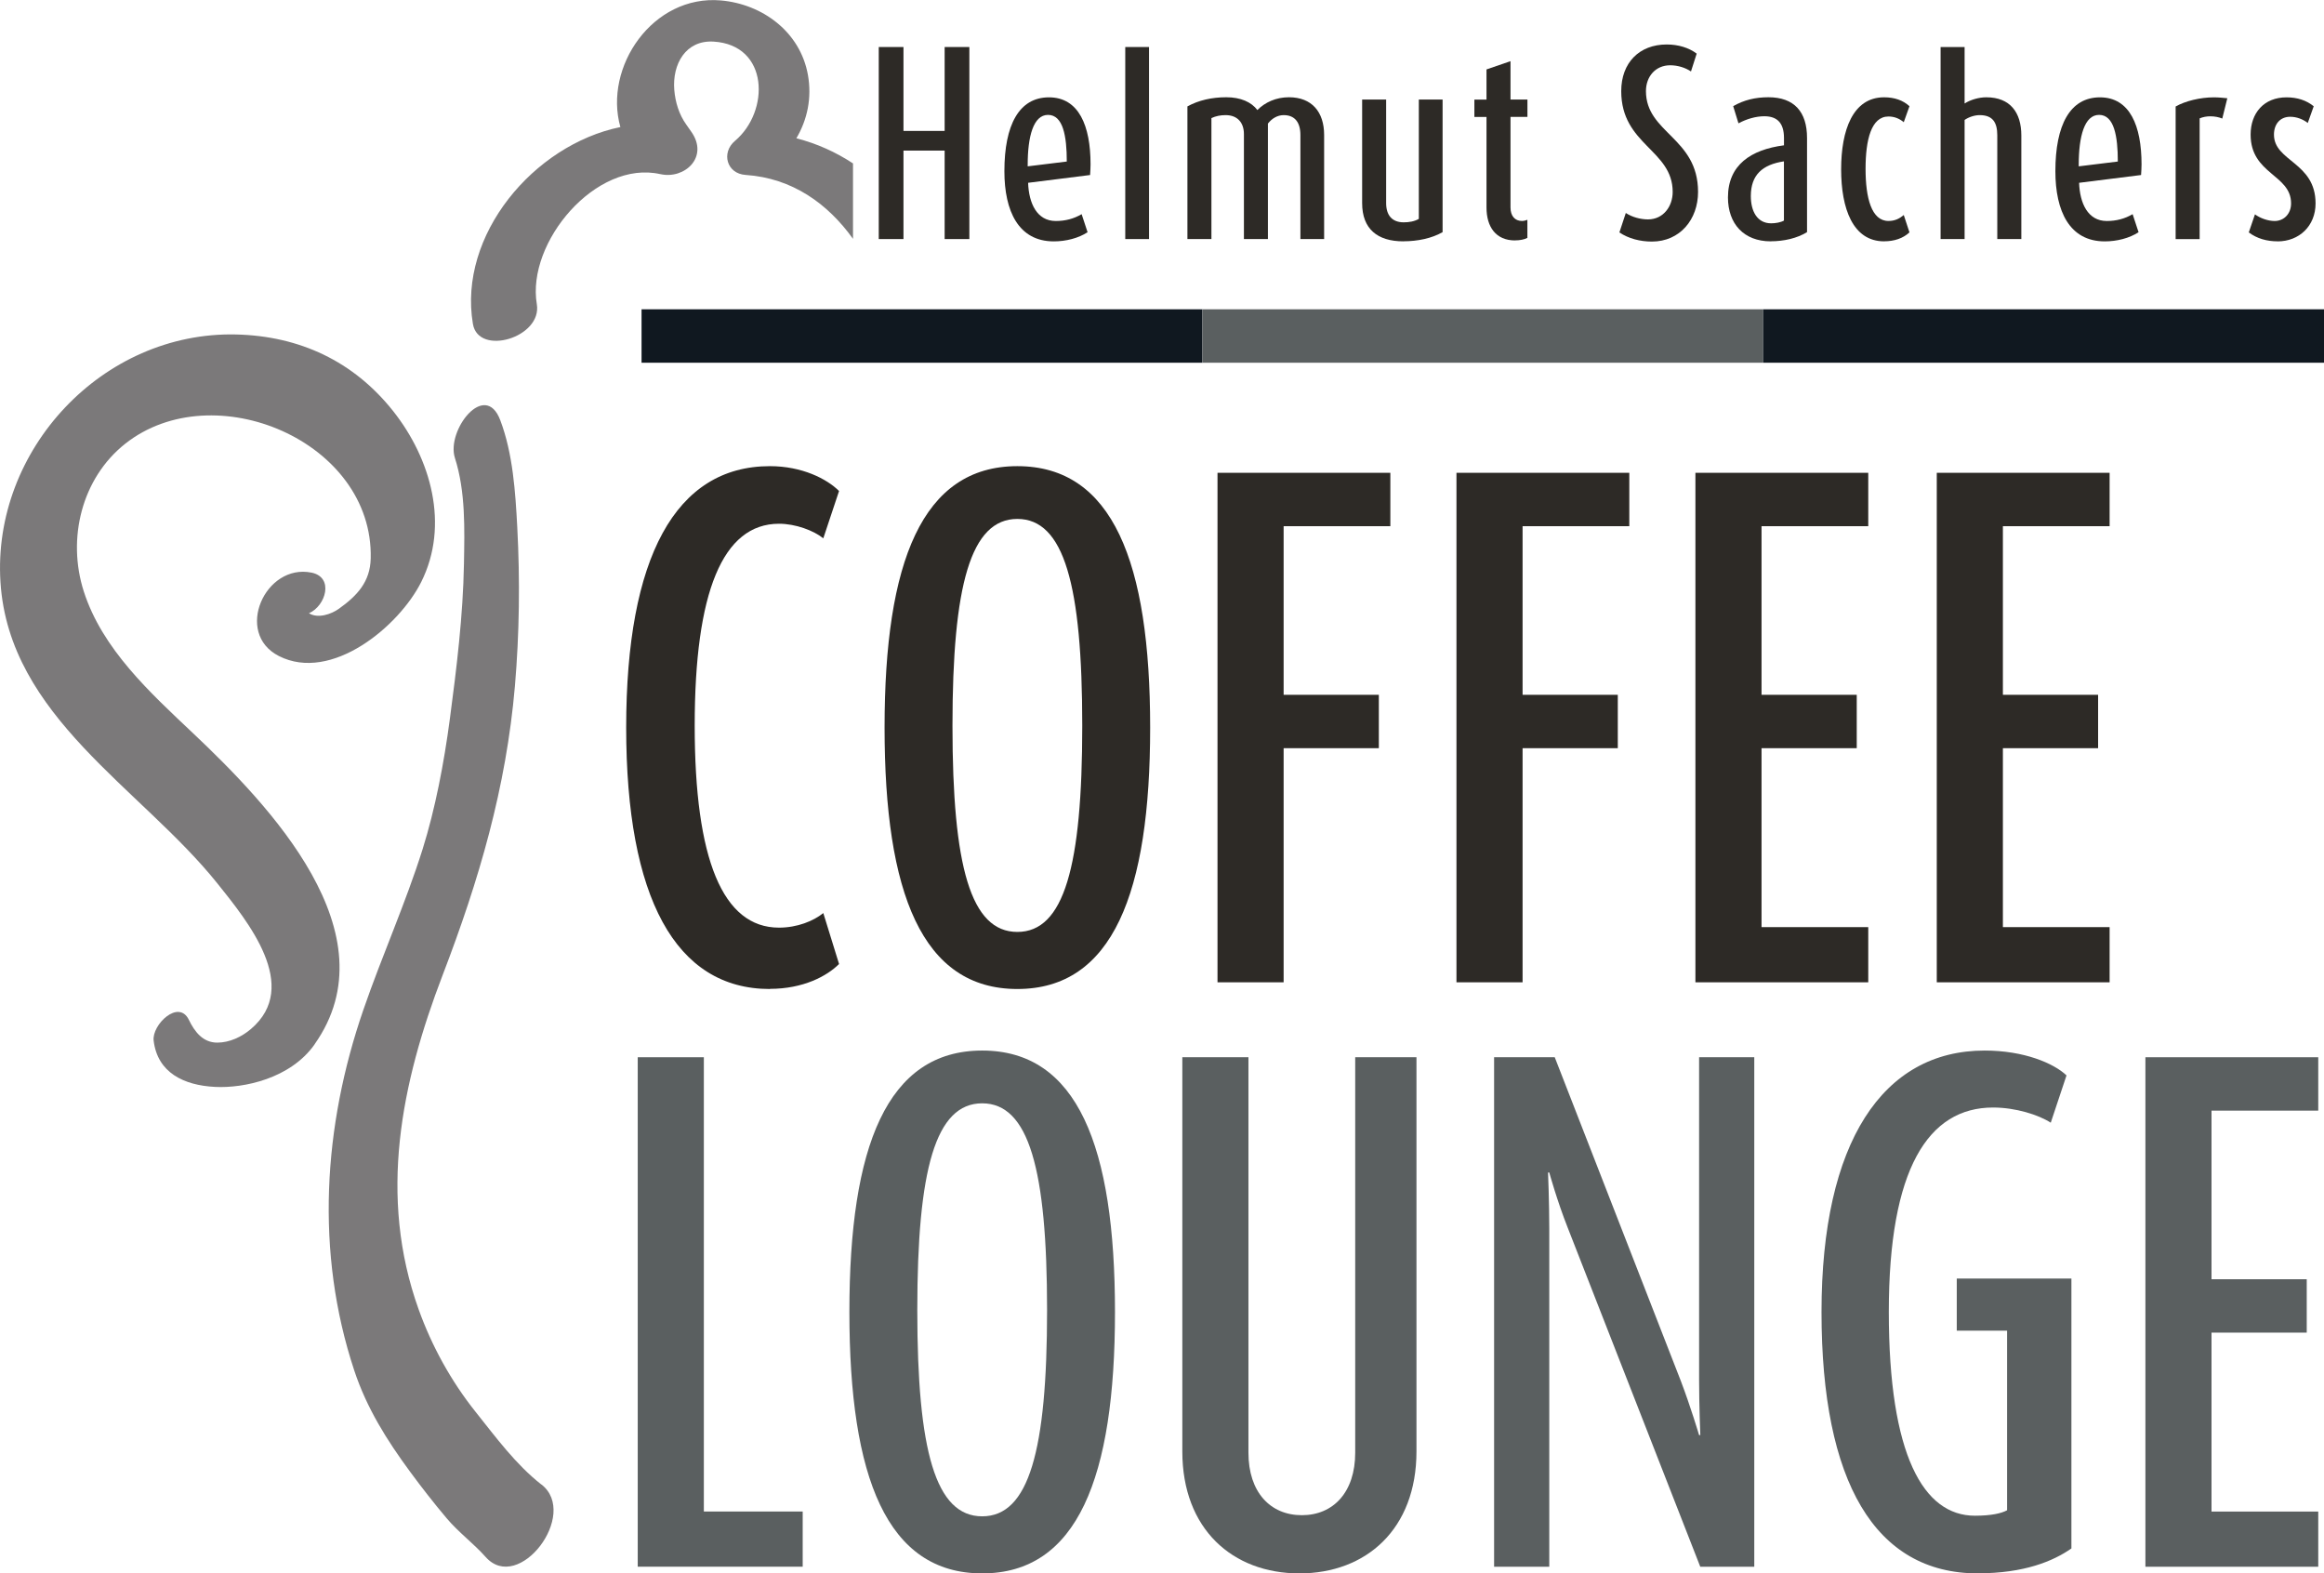 <?xml version="1.0" encoding="UTF-8"?>
<svg id="Ebene_1" xmlns="http://www.w3.org/2000/svg" version="1.1" viewBox="0 0 492.8 333.61">
  <!-- Generator: Adobe Illustrator 29.5.1, SVG Export Plug-In . SVG Version: 2.1.0 Build 141)  -->
  <defs>
    <style>
      .st0 {
        fill: #101820;
      }

      .st1 {
        fill: #7b797a;
      }

      .st2 {
        fill: #2d2a26;
      }

      .st3 {
        fill: #5a5f60;
      }
    </style>
  </defs>
  <g>
    <path class="st2" d="M200.31,50.69v-18.76h-8.73v18.76h-5.24V9.97h5.24v17.79h8.73V9.97h5.24v40.72h-5.24Z"/>
    <path class="st2" d="M231.15,37.11l-13.14,1.65c.15,4.31,1.84,8.1,5.87,8.1,2.04,0,3.83-.48,5.48-1.45l1.26,3.83c-1.94,1.26-4.56,1.94-7.17,1.94-7.47,0-10.47-6.4-10.47-14.88,0-9.79,3.1-15.66,9.45-15.66s8.82,6.06,8.82,14.2c0,.73-.05,1.5-.1,2.28ZM222.23,24.36c-3.1,0-4.31,4.56-4.31,10.57v.34l8.29-1.02c0-5.38-.78-9.89-3.98-9.89Z"/>
    <path class="st2" d="M238.61,50.69V9.97h5.04v40.72h-5.04Z"/>
    <path class="st2" d="M275.75,50.69v-22.06c0-2.71-1.21-4.22-3.54-4.22-1.36,0-2.52.73-3.35,1.79v24.48h-5.09v-22.25c0-2.42-1.36-4.02-3.88-4.02-1.07,0-2.08.19-3.01.63v25.64h-5.09v-28.12c2.38-1.31,5.19-1.94,8.24-1.94s5.33,1.02,6.59,2.71c1.65-1.65,3.97-2.71,6.69-2.71,4.9,0,7.47,3.15,7.47,8v22.06h-5.04Z"/>
    <path class="st2" d="M297.57,51.17c-5.48,0-8.73-2.62-8.73-8.1v-21.96h5.09v21.96c0,2.52,1.21,4.07,3.73,4.07,1.12,0,2.28-.19,3.2-.73v-25.31h5.04v28.12c-2.28,1.31-5.24,1.94-8.34,1.94Z"/>
    <path class="st2" d="M321.27,50.98c-4.07,0-6.06-2.86-6.06-6.98v-19.2h-2.57v-3.68h2.57v-6.4l5.09-1.75v8.14h3.59v3.68h-3.59v19.2c0,1.79.92,2.86,2.42,2.86.39,0,.78-.1,1.16-.24v3.83c-.63.34-1.6.53-2.62.53Z"/>
    <path class="st2" d="M350.27,51.22c-2.47,0-4.95-.63-6.88-1.94l1.36-4.12c1.31.87,3.1,1.36,4.7,1.36,3.3,0,5.24-2.81,5.24-5.82,0-8.97-10.91-9.94-10.91-21.38,0-6.01,3.83-9.89,9.65-9.89,2.42,0,4.7.68,6.35,1.94l-1.21,3.78c-1.16-.78-2.76-1.31-4.41-1.31-3.1,0-5.14,2.38-5.14,5.48,0,8.92,11.05,9.84,11.05,21.38,0,5.82-3.83,10.52-9.79,10.52Z"/>
    <path class="st2" d="M375.48,51.17c-5.72,0-9.07-3.73-9.07-9.31,0-6.88,4.85-10.13,11.88-11.05v-1.55c0-3.15-1.41-4.61-4.17-4.61-1.79,0-3.78.58-5.48,1.5l-1.12-3.64c2.28-1.31,4.7-1.89,7.47-1.89,5.48,0,8.19,3.1,8.19,8.63v19.97c-2.13,1.31-4.9,1.94-7.71,1.94ZM378.29,34.21c-4.56.68-7.03,2.86-7.03,7.37,0,3.15,1.31,5.77,4.31,5.77.92,0,2.04-.19,2.71-.58v-12.56Z"/>
    <path class="st2" d="M399.52,51.17c-6.64,0-9.11-6.98-9.11-15.27s2.47-15.27,9.11-15.27c2.18,0,4.02.63,5.38,1.89l-1.21,3.39c-.87-.73-1.94-1.21-3.25-1.21-3.64,0-4.85,4.94-4.85,11.1s1.26,11.05,4.85,11.05c1.41,0,2.38-.53,3.25-1.26l1.21,3.68c-1.36,1.26-3.2,1.89-5.38,1.89Z"/>
    <path class="st2" d="M423.52,50.69v-22.01c0-2.71-.97-4.27-3.73-4.27-1.07,0-2.28.39-3.2,1.02v25.26h-5.09V9.97h5.09v11.97c1.31-.82,3.05-1.31,4.61-1.31,5.04,0,7.42,3.2,7.42,8.1v21.96h-5.09Z"/>
    <path class="st2" d="M454.01,37.11l-13.14,1.65c.15,4.31,1.84,8.1,5.87,8.1,2.04,0,3.83-.48,5.48-1.45l1.26,3.83c-1.94,1.26-4.56,1.94-7.17,1.94-7.47,0-10.47-6.4-10.47-14.88,0-9.79,3.1-15.66,9.45-15.66s8.82,6.06,8.82,14.2c0,.73-.05,1.5-.1,2.28ZM445.1,24.36c-3.1,0-4.31,4.56-4.31,10.57v.34l8.29-1.02c0-5.38-.78-9.89-3.97-9.89Z"/>
    <path class="st2" d="M471.23,25.14c-.68-.29-1.6-.48-2.52-.48-.82,0-1.6.15-2.28.44v25.6h-5.09v-28.12c2.04-1.16,5.19-1.94,8.1-1.94.97,0,1.99.1,2.86.19l-1.07,4.31Z"/>
    <path class="st2" d="M482.96,51.17c-2.28,0-4.36-.58-6.11-1.89l1.31-3.83c1.11.82,2.76,1.41,4.17,1.41,1.99,0,3.49-1.55,3.49-3.73,0-6.16-8.58-6.16-8.58-14.59,0-4.56,2.81-7.9,7.61-7.9,2.28,0,4.22.63,5.77,1.89l-1.26,3.54c-1.02-.78-2.33-1.31-3.73-1.31-2.18,0-3.44,1.6-3.44,3.78,0,5.72,8.82,5.82,8.82,14.59,0,4.8-3.49,8.05-8.05,8.05Z"/>
  </g>
  <rect class="st0" x="136.05" y="65.58" width="118.92" height="11.33" transform="translate(391.01 142.49) rotate(180)"/>
  <rect class="st3" x="254.96" y="65.58" width="118.92" height="11.33" transform="translate(628.84 142.49) rotate(180)"/>
  <rect class="st0" x="373.88" y="65.58" width="118.92" height="11.33" transform="translate(866.68 142.49) rotate(180)"/>
  <g>
    <path class="st1" d="M66.71,221.42c16.58-23.49-9.67-50.73-25.78-65.96-9.08-8.58-19.24-17.82-23.17-30.08-3.57-11.15-.47-23.96,8.8-31.3,18.7-14.79,52.65-.56,52.05,24.33-.12,4.96-2.85,7.88-6.75,10.67-1.62,1.16-4.43,2.12-6.31.97,0,0-.02-.01-.03-.02,3.57-1.56,5.35-7.62.56-8.61-9.86-2.03-16.48,12.82-6.96,17.67,11.16,5.7,25.52-6.32,30.2-15.69,6.04-12.07,2.05-26.13-5.94-36.22-8.38-10.58-19.86-15.94-33.31-16.26C21.74,70.26-1.7,95.4.1,123.44c1.82,28.51,29.79,43.66,45.97,63.84,6.47,8.08,17.79,21.86,7.13,30.91-1.97,1.67-4.51,2.87-7.12,2.88-3.04.01-4.81-2.3-6.03-4.83-2.17-4.48-7.87,1.05-7.47,4.4.81,6.79,6.38,9.49,13.03,9.82,6.07.31,15.97-1.74,21.11-9.03"/>
    <path class="st1" d="M114.81,314.78c-5.46-4.29-9.63-9.99-13.93-15.38-5.2-6.51-9.3-13.93-12.11-21.77-8.61-23.99-3.71-47.92,5.09-70.88,7.74-20.18,13.47-39.7,15.33-61.31.95-11.13,1.09-22.42.5-33.58-.4-7.54-.92-15.65-3.61-22.77-3.23-8.54-11.49,2.18-9.62,8,2.29,7.14,2.05,15.12,1.92,22.53-.2,10.96-1.54,21.89-2.98,32.75-1.25,9.45-3.12,19.18-5.78,27.66-3.63,11.54-8.61,22.6-12.55,34.03-8.54,24.72-10.26,51.45-1.95,76.53,2.64,7.97,6.89,14.74,11.82,21.44,2.48,3.37,5.08,6.7,7.78,9.9,2.52,2.99,5.68,5.3,8.26,8.2,7,7.89,19.88-9.05,11.85-15.36"/>
    <path class="st1" d="M140.04,36.92c5.07,1.16,10.45-3.62,6.46-9.11,0,0-.66-.96-1-1.43-1.52-2.12-2.31-4.75-2.52-7.33-.44-5.44,2.41-10.57,8.31-10.23,11.83.7,11.96,14.82,4.57,21.04-2.97,2.5-1.79,6.96,2.24,7.23,9.9.66,17.44,6.1,22.78,13.55v-15.99c-3.62-2.38-7.63-4.21-12.01-5.33,2.34-3.97,3.31-8.58,2.45-13.43-1.62-9.13-9.64-15.03-18.47-15.8-14.45-1.25-24.9,14.14-21.3,26.85-18.37,3.77-34.45,22.9-31.27,41.74,1.17,6.92,14.75,2.89,13.55-4.2-2.21-13.1,12.55-30.66,26.22-27.55Z"/>
  </g>
  <g>
    <path class="st2" d="M163.26,209.7c-20.06,0-30.48-19.42-30.48-55.43s10.42-55.43,30.48-55.43c6.82,0,12.09,2.7,14.66,5.27l-3.34,10.03c-2.06-1.67-5.92-3.09-9.39-3.09-11.96,0-17.88,14.53-17.88,42.82s5.92,42.82,17.88,42.82c3.86,0,7.33-1.41,9.39-3.09l3.34,10.8c-2.57,2.57-7.59,5.27-14.66,5.27Z"/>
    <path class="st2" d="M215.73,209.7c-20.19,0-28.16-20.32-28.16-55.43s7.97-55.43,28.16-55.43,28.16,20.32,28.16,55.43-7.97,55.43-28.16,55.43ZM215.73,110.03c-9.9,0-13.76,14.02-13.76,43.85s3.86,43.72,13.76,43.72,13.76-13.89,13.76-43.72-3.86-43.85-13.76-43.85Z"/>
    <path class="st2" d="M272.19,111.57v35.75h20.19v11.32h-20.19v49.64h-14.02v-108.03h36.65v11.32h-22.63Z"/>
    <path class="st2" d="M322.86,111.57v35.75h20.19v11.32h-20.19v49.64h-14.02v-108.03h36.65v11.32h-22.63Z"/>
    <path class="st2" d="M359.51,208.28v-108.03h36.65v11.32h-22.63v35.75h20.19v11.32h-20.19v37.94h22.63v11.7h-36.65Z"/>
    <path class="st2" d="M410.69,208.28v-108.03h36.65v11.32h-22.63v35.75h20.19v11.32h-20.19v37.94h22.63v11.7h-36.65Z"/>
    <path class="st3" d="M135.23,332.2v-108.03h14.02v96.32h20.96v11.7h-34.98Z"/>
    <path class="st3" d="M208.27,333.61c-20.19,0-28.16-20.32-28.16-55.43s7.97-55.43,28.16-55.43,28.16,20.32,28.16,55.43-7.97,55.43-28.16,55.43ZM208.27,233.94c-9.9,0-13.76,14.02-13.76,43.85s3.86,43.72,13.76,43.72,13.76-13.89,13.76-43.72-3.86-43.85-13.76-43.85Z"/>
    <path class="st3" d="M275.53,333.61c-14.15,0-24.82-9.39-24.82-25.85v-83.59h14.02v83.85c0,8.36,4.63,13.25,11.32,13.25s11.32-4.89,11.32-13.25v-83.85h12.99v83.59c0,16.46-10.67,25.85-24.82,25.85Z"/>
    <path class="st3" d="M360.54,332.2l-28.16-72.02c-2.19-5.53-3.86-11.57-3.86-11.57h-.26s.26,6.3.26,11.83v71.76h-11.7v-108.03h12.86l26.75,68.67c2.06,5.4,3.86,11.45,3.86,11.45h.26s-.26-6.3-.26-11.7v-68.42h11.7v108.03h-11.45Z"/>
    <path class="st3" d="M419.43,333.61c-21.86,0-33.18-19.42-33.18-55.43s12.99-55.43,34.59-55.43c8.36,0,14.66,2.7,17.36,5.27l-3.34,10.03c-2.57-1.67-7.46-3.22-12.22-3.22-13.76,0-22.12,12.99-22.12,43.34s7.33,43.21,18.26,43.21c3.47,0,5.66-.51,6.82-1.16v-38.07h-10.67v-11.06h24.31v57.23c-3.86,2.7-10.03,5.27-19.8,5.27Z"/>
    <path class="st3" d="M454.93,332.2v-108.03h36.65v11.32h-22.63v35.75h20.19v11.32h-20.19v37.94h22.63v11.7h-36.65Z"/>
  </g>
</svg>